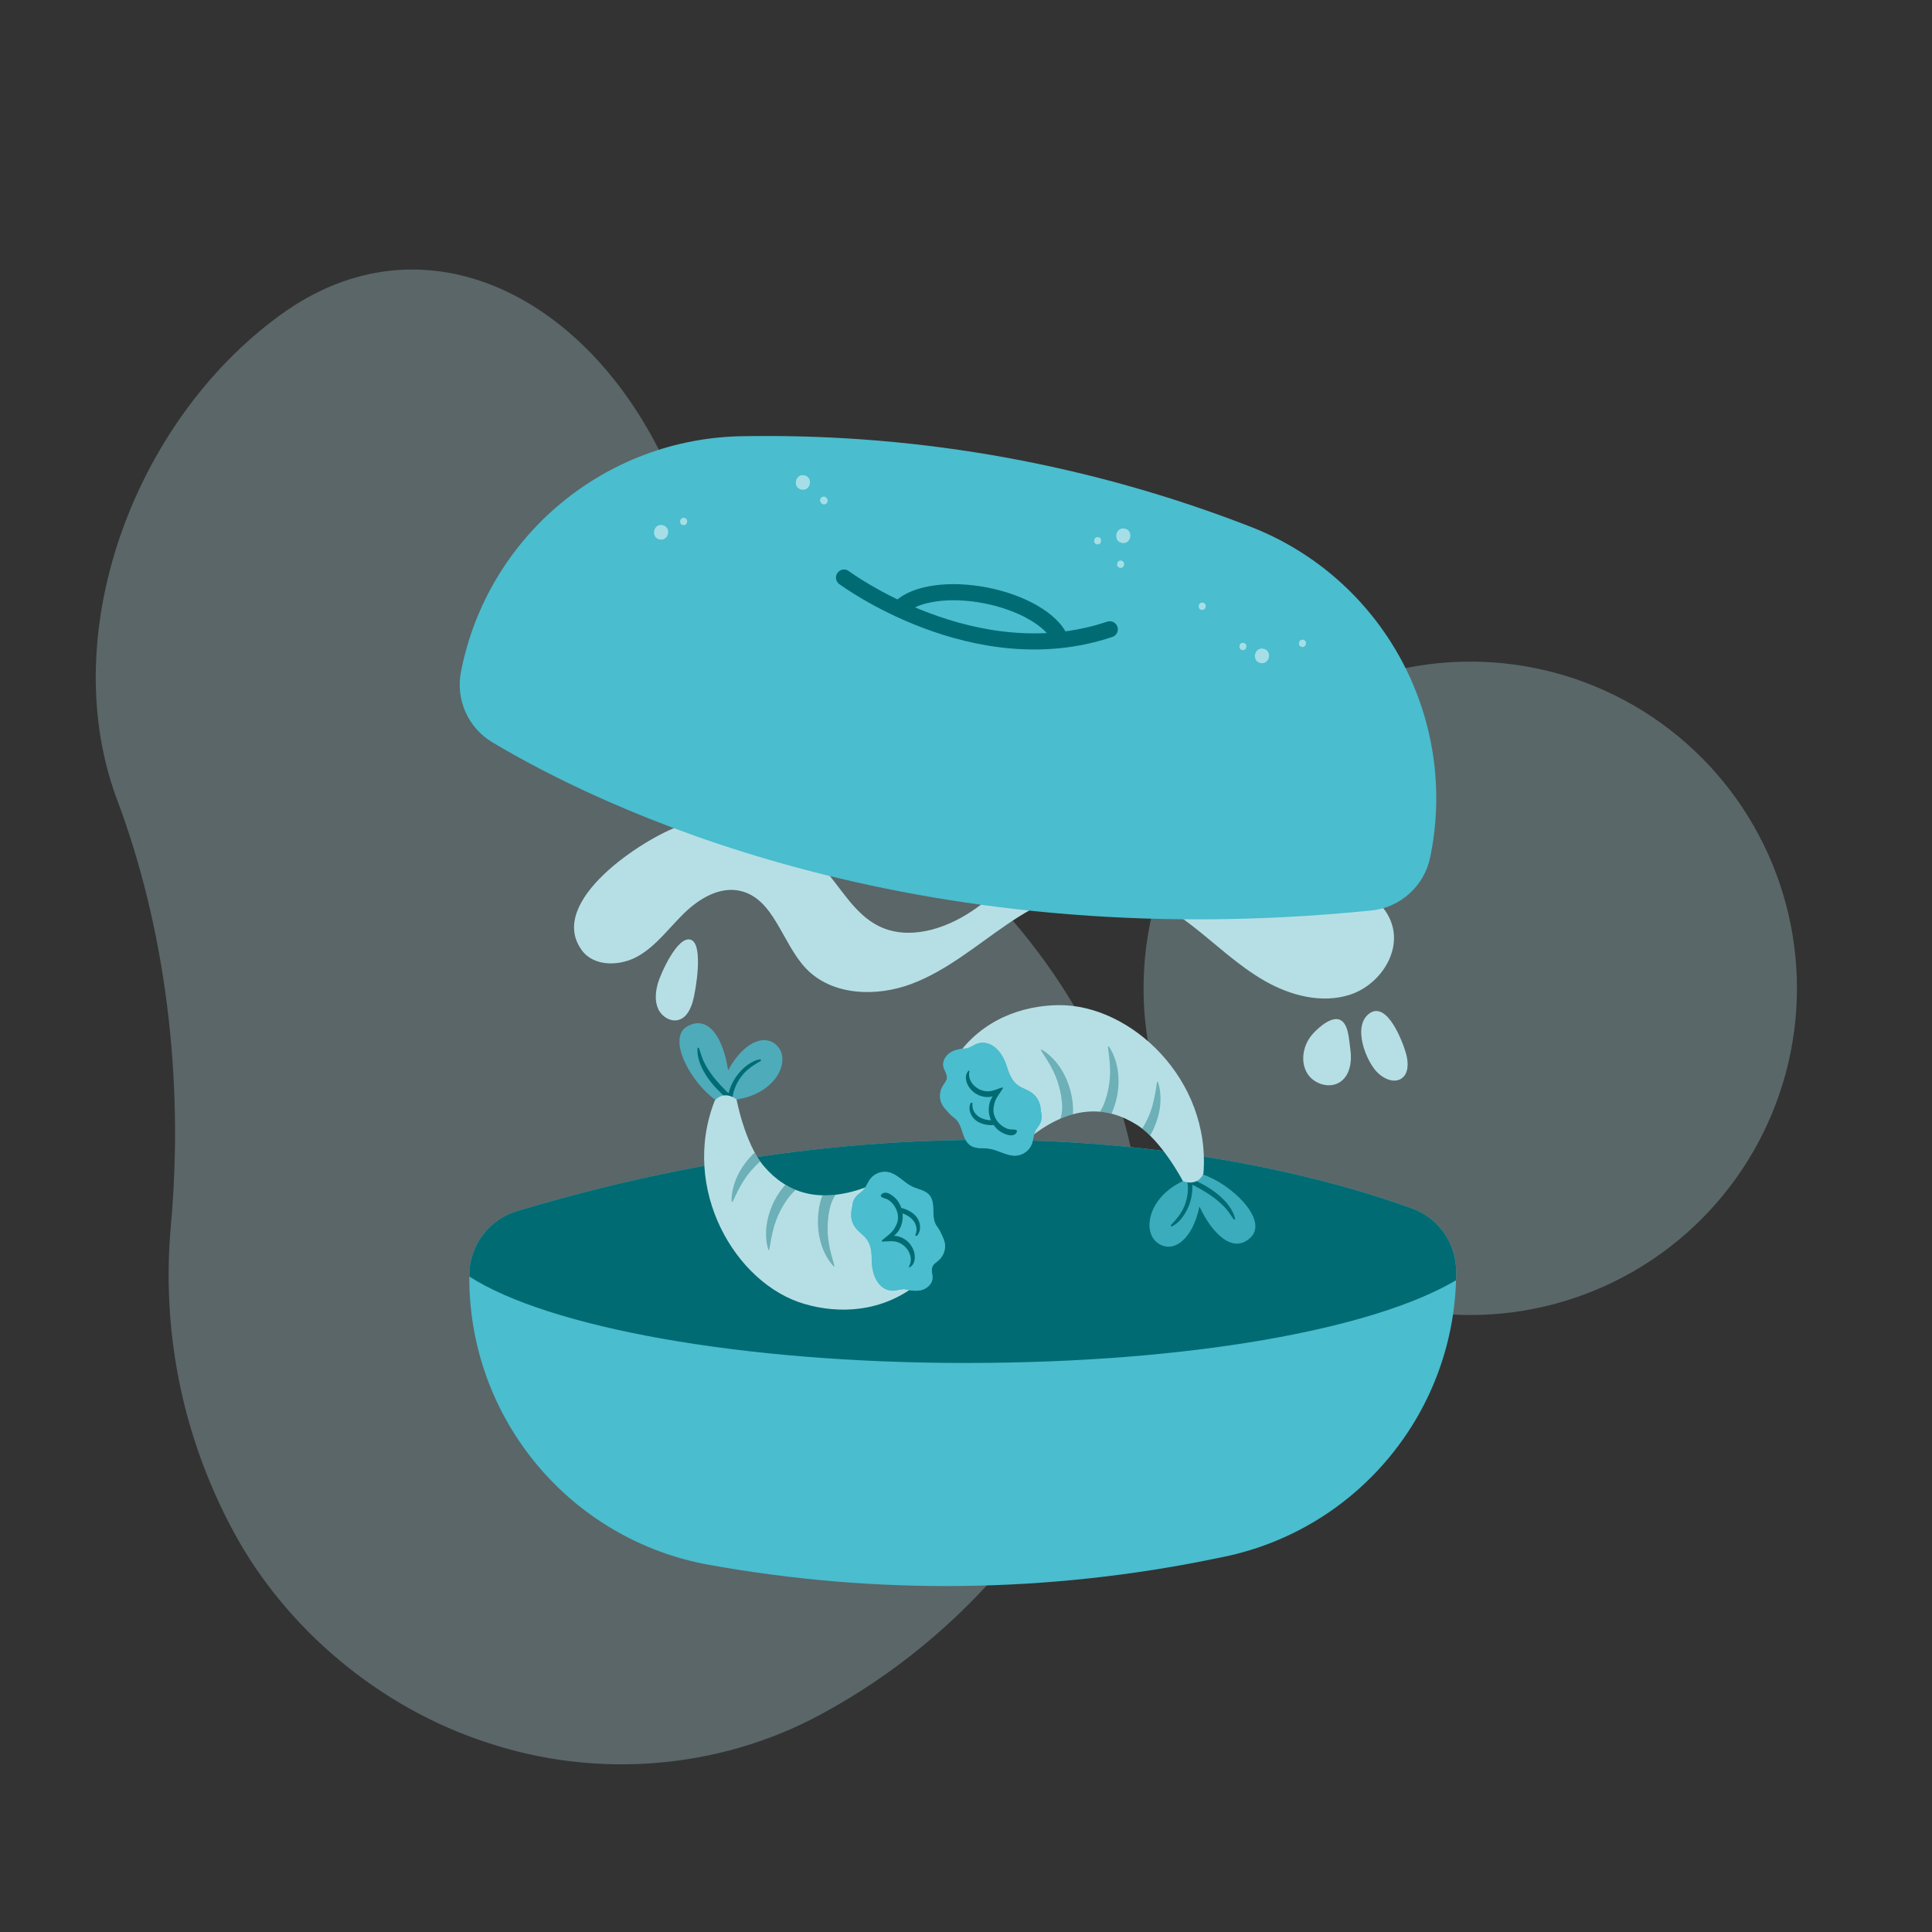 <svg xmlns="http://www.w3.org/2000/svg" viewBox="0 0 600 600"><rect x="0" y="0" width="600" height="600" fill="#333333" stroke="none"/><defs><style>      .cls-1 {        opacity: .8;      }      .cls-1, .cls-2, .cls-3, .cls-4, .cls-5, .cls-6, .cls-7 {        stroke-width: 0px;      }      .cls-1, .cls-7 {        fill: #4abdce;      }      .cls-2, .cls-6 {        fill: #b6dfe5;      }      .cls-3, .cls-5 {        fill: #006b73;      }      .cls-8 {        fill: none;        stroke: #006b73;        stroke-linecap: round;        stroke-miterlimit: 10;        stroke-width: 5px;      }      .cls-9, .cls-6 {        opacity: .3;      }      .cls-4 {        fill: #fff;        opacity: .5;      }      .cls-5 {        opacity: .4;      }    </style></defs><g id="Livello_7" data-name="Livello 7"><g><g class="cls-9"><path class="cls-2" d="M210.52,152.88c-.35-.91-.71-1.82-1.09-2.73-23.14-56.24-75.27-84.68-120.41-53.72-46.42,32.29-71.79,98.82-53.1,150.72.17.46.33.91.5,1.36,14.89,39.71,20.79,86.15,16.65,132-2.82,31.3,2.76,64.22,19.54,95.32,16.23,30.01,45.31,54.58,78.8,65.39,33.41,11.13,71.21,8.5,103.03-8.54,46.88-25.11,78.03-66.33,91.55-105.06,13.62-39.6,9.61-76.71-11.5-113.65-11.9-20.54-27.91-38.73-46.28-53.54-33.7-27.04-61.02-64.25-77.69-107.54Z"></path></g><circle class="cls-6" cx="456.6" cy="306.93" r="101.46"></circle></g></g><g id="Livello_8" data-name="Livello 8"><path class="cls-7" d="M438.5,375.28c-35.81-12.95-139.03-41.05-277.98.86-8.78,2.65-14.77,10.77-14.77,19.95v.83c0,43.77,31.33,81.27,74.41,89.05h0c52.07,9.4,105.46,8.75,157.28-1.94l2.57-.53c42.05-8.67,72.22-45.69,72.22-88.62h0c0-8.77-5.48-16.61-13.72-19.59Z"></path><path class="cls-3" d="M438.5,375.28c-35.81-12.95-139.03-41.05-277.98.86-8.78,2.65-14.77,10.77-14.77,19.95v.34c24.42,15.73,84.24,26.85,154.16,26.85s126.74-10.57,152.26-25.68c.03-.91.05-1.82.05-2.73h0c0-8.77-5.47-16.61-13.72-19.59Z"></path><g><g><path class="cls-1" d="M373.33,364.68c9.18,2.98,20.46,14.1,15.2,19.49-5.27,5.39-11.85-.53-16.04-9.48-2.14,10.54-8.36,14.79-13.06,11.26-4.7-3.53-2.93-14.04,7.93-19.15l5.97-2.12Z"></path><path class="cls-3" d="M383.58,378.56c-.62-3.05-3.13-5.85-5.49-7.75-1.21-.97-2.5-1.84-3.85-2.61-.68-.39-1.38-.76-2.08-1.11-.64-.32-1.32-.77-2.04-.85-.17-.88-1.5,0-1.38.73.4,2.47.09,4.99-.81,7.32-.93,2.38-2.48,4.28-4.23,6.1-.32.33.13.59.44.41,2.5-1.36,4.24-4.12,5.21-6.73.72-1.96,1.04-4.05.94-6.13.32.15.64.29.93.45.7.37,1.4.75,2.08,1.15,1.35.8,2.68,1.64,3.92,2.6,1.14.89,2.25,1.85,3.23,2.91,1.03,1.12,1.81,2.4,2.69,3.62.09.12.46.08.42-.11Z"></path><path class="cls-2" d="M373.73,364.54c2.37-29.32-22.55-52.63-44.99-52.39-11.13.12-23.81,4.39-31.91,16.26-7.94,11.62,17.74,28.79,24.36,23.82,12.27-9.21,22.97-8.59,31.97-2.84,7.69,4.91,14.2,17.41,14.2,17.41,0,0,4.38,1.91,6.37-2.26Z"></path><g><path class="cls-5" d="M346.4,342.58c1.65-5.74,1.34-12.51-2.01-17.56-.07-.1-.34-.1-.32.05.31,2.38.63,4.79.67,7.19.05,2.9-.34,5.62-1.15,8.41-.45,1.56-1.07,3.19-1.97,4.59,1.21.11,2.4.31,3.57.6.48-1.05.88-2.15,1.21-3.29Z"></path><path class="cls-5" d="M332.91,340.97c-.98-5.89-4.18-11.87-9.37-14.99-.1-.06-.35.06-.27.19,1.3,2.02,2.63,4.05,3.7,6.2,1.29,2.6,2.11,5.22,2.59,8.09.37,2.26.52,4.78-.25,6.97,1.32-.57,2.61-1.03,3.89-1.37.14-1.68,0-3.38-.28-5.08Z"></path><path class="cls-5" d="M354.74,350.52c.83.65,1.65,1.38,2.44,2.16,2.85-4.94,4.19-11.14,2.47-16.62-.04-.11-.3-.19-.32-.04-.37,2.37-.73,4.77-1.36,7.09-.72,2.67-1.79,5.06-3.23,7.41Z"></path></g><g><path class="cls-7" d="M323.49,347.12c.02-.24.02-.47,0-.71-.03-.51-.2-1-.22-1.5-.1-2.15-.98-4.18-2.75-5.47-2.9-2.12-5.74-1.31-7.75-7.99-2.01-6.67-6.76-9.24-10.74-6.63-.36.24-.77.35-1.15.54-.15.08-.29.14-.46.18-.54.1-1.11.1-1.66.17-1.11.15-2.22.41-3.22.94-.03.02-.06.03-.09.05-1.6.89-2.84,2.7-2.47,4.49.26,1.28,1.28,2.43,1.08,3.73-.13.84-.76,1.5-1.21,2.23-.87,1.38-1.13,3.12-.72,4.7.3,1.14.95,2.05,1.76,2.88.56.57,1.03,1.24,1.64,1.76.42.36.9.66,1.3,1.05.4.38.72.83.99,1.31.53.95.84,2.01,1.18,3.04.5,1.51,1.17,3.08,2.51,3.92,1.65,1.03,3.78.64,5.7.92,2.93.42,5.61,2.44,8.56,2.14,2.05-.21,3.92-1.64,4.66-3.56.5-1.31.51-2.79,1.13-4.05.38-.78.98-1.43,1.39-2.2.32-.6.5-1.26.55-1.94Z"></path><path class="cls-1" d="M323.49,347.12c.02-.24.02-.47,0-.71-.03-.51-.2-1-.22-1.5-.1-2.15-.98-4.18-2.75-5.47-2.9-2.12-5.74-1.31-7.75-7.99-2.01-6.67-6.76-9.24-10.74-6.63-.36.24-.77.35-1.15.54-.15.08-.29.14-.46.18-.54.1-1.11.1-1.66.17-1.11.15-2.22.41-3.22.94-.03.02-.06.03-.09.05-1.6.89-2.84,2.7-2.47,4.49.26,1.28,1.28,2.43,1.08,3.73-.13.84-.76,1.5-1.21,2.23-.87,1.38-1.13,3.12-.72,4.7.3,1.14.95,2.05,1.76,2.88.56.57,1.03,1.24,1.64,1.76.42.36.9.66,1.3,1.05.4.38.72.83.99,1.31.53.95.84,2.01,1.18,3.04.5,1.51,1.17,3.08,2.51,3.92,1.65,1.03,3.78.64,5.7.92,2.93.42,5.61,2.44,8.56,2.14,2.05-.21,3.92-1.64,4.66-3.56.5-1.31.51-2.79,1.13-4.05.38-.78.98-1.43,1.39-2.2.32-.6.5-1.26.55-1.94Z"></path><path class="cls-3" d="M315.74,351.63c.1-.2.15-.51-.08-.64-.62-.37-1.51-.13-2.21-.28-.68-.15-1.34-.45-1.92-.83-1.21-.8-2.18-1.92-2.69-3.29-.49-1.33-.36-2.64,0-3.99.2-.75.55-1.47.98-2.11.78-1.17,1.5-2.24,1.58-2.39.1-.18.05-.46-.21-.38-1.15.37-2.27.9-3.47,1.12-1.19.21-2.43.01-3.51-.51-2.15-1.03-3.72-3.27-3.14-5.7.05-.2-.19-.17-.29-.08-1.04,1.05-.96,2.6-.44,3.9.56,1.43,1.68,2.61,3,3.36,1.27.72,2.75,1.01,4.2.83.26-.03.5-.08.75-.15-.34.51-.64,1.06-.83,1.63-.58,1.71-.49,3.62.11,5.31.06.16.13.32.2.48-.18,0-.36-.01-.53-.03-.48-.05-.95-.14-1.41-.26-.89-.24-1.77-.65-2.44-1.29-.58-.55-1.05-1.23-1.26-2.01-.12-.41-.18-.83-.14-1.26.02-.16.09-.39-.03-.53-.05-.06-.36-.11-.33-.04-.11-.27-.37.52-.41.67-.03.11-.05.21-.07.32-.04.22-.06.44-.06.66,0,.53.11,1.05.3,1.55.32.83.84,1.56,1.52,2.13.72.61,1.62,1.02,2.52,1.27.49.14.98.23,1.48.28.5.06,1.04.09,1.68,0,.57.82,1.28,1.54,2.1,2.07,1.26.82,4.13,2.03,5.04.18Z"></path></g></g><g><path class="cls-1" d="M222.41,341.75c-7.93-5.51-15.49-19.43-8.89-23.06,6.61-3.63,11.18,3.95,12.6,13.72,5.11-9.47,12.29-11.73,15.76-6.99,3.47,4.74-1.27,14.28-13.15,16.03l-6.33.3Z"></path><path class="cls-3" d="M216.63,325.49c-.29,3.1,1.3,6.51,3.01,9.02.88,1.28,1.86,2.48,2.93,3.61.54.57,1.1,1.13,1.67,1.67.52.49,1.04,1.12,1.7,1.41-.09.89,1.43.44,1.53-.3.34-2.48,1.36-4.8,2.9-6.77,1.58-2.01,3.61-3.37,5.81-4.61.4-.22.05-.6-.3-.53-2.79.58-5.25,2.71-6.93,4.93-1.26,1.66-2.17,3.58-2.68,5.6-.26-.24-.53-.47-.76-.7-.56-.56-1.12-1.12-1.65-1.7-1.06-1.15-2.09-2.34-3-3.63-.83-1.18-1.62-2.42-2.25-3.73-.66-1.37-1.03-2.82-1.53-4.25-.05-.14-.42-.21-.44-.02Z"></path><path class="cls-2" d="M221.99,341.77c-10.78,27.37,6.3,56.91,27.85,63.19,10.69,3.11,24.06,2.71,35.26-6.3,10.97-8.82-8.62-32.7-16.4-29.87-14.42,5.25-24.47,1.55-31.42-6.56-5.94-6.93-8.54-20.78-8.54-20.78,0,0-3.64-3.1-6.75.32Z"></path><g><path class="cls-5" d="M241.77,370.71c-3.24,5.01-4.91,11.58-3.18,17.39.03.11.3.19.32.04.4-2.37.79-4.76,1.45-7.07.8-2.79,1.96-5.28,3.54-7.72.88-1.36,1.95-2.74,3.22-3.82-1.13-.46-2.21-.99-3.24-1.61-.77.87-1.47,1.8-2.11,2.8Z"></path><path class="cls-5" d="M254.22,376.16c-.77,5.92.55,12.57,4.62,17.07.08.09.35.05.31-.1-.66-2.31-1.34-4.64-1.74-7.01-.48-2.86-.5-5.61-.13-8.49.3-2.27.89-4.72,2.26-6.6-1.43.16-2.8.22-4.12.19-.62,1.57-.98,3.23-1.21,4.94Z"></path><path class="cls-5" d="M236.09,360.69c-.61-.87-1.18-1.8-1.71-2.77-4.16,3.9-7.24,9.44-7.19,15.18,0,.12.23.27.3.13,1.04-2.16,2.08-4.36,3.36-6.39,1.47-2.34,3.19-4.32,5.24-6.15Z"></path></g><g><path class="cls-7" d="M265.01,373.01c-.09.22-.16.45-.21.68-.12.5-.1,1.01-.22,1.5-.53,2.08-.27,4.29,1.04,6.03,2.16,2.87,5.11,2.92,5.1,9.9-.01,6.97,3.79,10.81,8.36,9.46.41-.12.84-.11,1.26-.19.17-.03.32-.05.49-.03.55.06,1.09.23,1.63.32,1.1.18,2.24.26,3.35.04.03,0,.07-.01.1-.02,1.79-.38,3.5-1.76,3.67-3.58.12-1.3-.52-2.7.05-3.88.37-.77,1.16-1.22,1.81-1.78,1.23-1.07,1.99-2.66,2.05-4.29.04-1.18-.31-2.24-.85-3.27-.37-.71-.63-1.48-1.06-2.16-.3-.47-.67-.9-.94-1.38-.27-.48-.45-1-.56-1.54-.23-1.07-.22-2.17-.24-3.25-.04-1.59-.22-3.29-1.27-4.48-1.28-1.46-3.43-1.71-5.19-2.53-2.69-1.25-4.66-3.97-7.57-4.54-2.02-.4-4.23.43-5.49,2.06-.86,1.11-1.3,2.52-2.26,3.55-.59.63-1.36,1.08-1.96,1.7-.48.48-.85,1.06-1.09,1.69Z"></path><path class="cls-1" d="M265.01,373.01c-.09.22-.16.45-.21.68-.12.5-.1,1.01-.22,1.5-.53,2.08-.27,4.29,1.04,6.03,2.16,2.87,5.11,2.92,5.1,9.9-.01,6.97,3.79,10.81,8.36,9.46.41-.12.84-.11,1.26-.19.17-.03.32-.05.49-.03.55.06,1.09.23,1.63.32,1.1.18,2.24.26,3.35.04.03,0,.07-.01.1-.02,1.79-.38,3.5-1.76,3.67-3.58.12-1.3-.52-2.7.05-3.88.37-.77,1.16-1.22,1.81-1.78,1.23-1.07,1.99-2.66,2.05-4.29.04-1.18-.31-2.24-.85-3.27-.37-.71-.63-1.48-1.06-2.16-.3-.47-.67-.9-.94-1.38-.27-.48-.45-1-.56-1.54-.23-1.07-.22-2.17-.24-3.25-.04-1.59-.22-3.29-1.27-4.48-1.28-1.46-3.43-1.71-5.19-2.53-2.69-1.25-4.66-3.97-7.57-4.54-2.02-.4-4.23.43-5.49,2.06-.86,1.11-1.3,2.52-2.26,3.55-.59.63-1.36,1.08-1.96,1.7-.48.48-.85,1.06-1.09,1.69Z"></path><path class="cls-3" d="M273.74,370.95c-.15.16-.29.44-.11.64.49.54,1.41.56,2.03.91.6.34,1.16.82,1.6,1.35.93,1.12,1.53,2.47,1.62,3.93.08,1.42-.42,2.64-1.16,3.81-.41.66-.95,1.24-1.55,1.74-1.08.9-2.08,1.71-2.21,1.83-.15.14-.18.43.09.42,1.21-.02,2.43-.21,3.64-.06,1.2.14,2.33.69,3.22,1.5,1.76,1.61,2.61,4.21,1.35,6.37-.1.18.13.22.26.16,1.3-.7,1.67-2.21,1.56-3.61-.12-1.53-.85-2.98-1.9-4.08-1.01-1.06-2.34-1.76-3.78-2.01-.26-.04-.51-.07-.76-.08.48-.39.92-.83,1.26-1.31,1.05-1.47,1.52-3.32,1.43-5.11,0-.17-.03-.35-.05-.52.17.06.34.11.5.18.44.19.87.41,1.27.66.78.49,1.5,1.14,1.96,1.94.4.7.64,1.48.63,2.29,0,.43-.07.85-.23,1.25-.06.15-.2.34-.13.51.03.07.31.2.3.13.02.29.51-.39.58-.52.06-.09.11-.19.16-.29.1-.2.18-.4.25-.62.15-.51.2-1.04.16-1.57-.07-.89-.35-1.73-.83-2.48-.51-.8-1.25-1.45-2.04-1.95-.43-.27-.87-.5-1.34-.7-.46-.2-.96-.39-1.61-.49-.31-.95-.78-1.84-1.41-2.59-.97-1.15-3.36-3.14-4.78-1.64Z"></path></g></g></g><g><path class="cls-2" d="M180.71,295.14c3.86,5.22,12.08,4.97,17.67,1.68s9.49-8.76,14.15-13.28c4.66-4.52,11.02-8.31,17.35-6.87,10.55,2.4,12.97,16.29,20.45,24.12,8.08,8.45,21.81,8.89,32.75,4.77,10.94-4.12,20.03-11.9,29.69-18.49,9.66-6.59,20.85-12.26,32.49-11.19,9.3.86,17.68,5.93,25.06,11.67,7.37,5.74,14.17,12.3,22.27,16.97,8.09,4.67,17.98,7.29,26.84,4.33s15.66-12.86,12.85-21.77c-2.6-8.26-11.55-12.44-19.58-15.67-13.91-5.6-27.96-11.24-42.77-13.56s-30.66-1.06-43.62,6.46c-8.88,5.15-15.94,12.93-24.47,18.64-8.53,5.71-19.82,9.21-29,4.62-7.65-3.82-11.78-12.12-17.57-18.41-10.05-10.91-29.65-17.71-44.08-12.71-11.33,3.93-41.69,23.53-30.47,38.7Z"></path><path class="cls-2" d="M204.32,305.33c-.74,2.61-1.04,5.49.07,7.96s4.02,4.27,6.58,3.38c2.34-.81,3.54-3.38,4.21-5.76.83-2.93,3.39-17.48-.56-19.03-4.13-1.62-9.53,10.71-10.3,13.45Z"></path><path class="cls-2" d="M427.79,333.1c1.97,1.95,5.15,3.39,7.45,1.84,2.28-1.54,2.18-4.92,1.46-7.58-1.03-3.81-5.87-16.46-11.32-12.69-5.56,3.85-1.15,14.91,2.41,18.43Z"></path><path class="cls-2" d="M407.07,321.84c-2.44,3.22-3.2,7.88-1.17,11.37s7.13,5.06,10.42,2.72c3.08-2.19,3.59-6.6,3.01-10.34-.44-2.83-.5-8.35-3.74-9.05-2.82-.6-7.02,3.33-8.51,5.3Z"></path></g><g><path class="cls-7" d="M152.87,230.51c32.67,19.55,128.63,66.85,273.03,52.25,9.13-.92,16.56-7.75,18.31-16.76l.16-.81c8.36-42.97-15.23-85.76-56.03-101.62h0c-49.31-19.18-101.85-28.73-154.76-28.14l-2.62.03c-42.93.48-79.61,31.06-87.81,73.2h0c-1.67,8.6,2.2,17.35,9.72,21.85Z"></path><path class="cls-8" d="M262.12,179.37s40.57,30.21,82.53,16.06"></path><path class="cls-8" d="M279.77,188.57c4.44-4.24,14.87-5.89,26.34-3.66,11.38,2.22,20.38,7.59,22.99,13.14"></path><g><path class="cls-4" d="M373.58,187.16c-1.43-.28-1.87,1.95-.43,2.23,1.43.28,1.87-1.95.43-2.23Z"></path><path class="cls-4" d="M404.7,198.68c-1.43-.28-1.87,1.95-.43,2.23s1.87-1.95.43-2.23Z"></path><path class="cls-4" d="M392.35,201.46c-2.87-.56-3.74,3.9-.87,4.46,2.87.56,3.74-3.9.87-4.46Z"></path><path class="cls-4" d="M249.78,147.6c-2.87-.56-3.74,3.9-.87,4.46,2.87.56,3.74-3.9.87-4.46Z"></path><path class="cls-4" d="M349.28,164.16c-2.87-.56-3.74,3.9-.87,4.46,2.87.56,3.74-3.9.87-4.46Z"></path><path class="cls-4" d="M205.74,163.08c-2.87-.56-3.74,3.9-.87,4.46,2.87.56,3.74-3.9.87-4.46Z"></path><path class="cls-4" d="M212.52,160.84c-1.43-.28-1.87,1.95-.43,2.23,1.43.28,1.87-1.95.43-2.23Z"></path><path class="cls-4" d="M257.05,155.44c-.02-.2-.08-.38-.19-.55-.04-.06-.08-.11-.11-.17-.08-.13-.18-.23-.31-.3-.12-.1-.26-.16-.41-.18-.15-.04-.3-.03-.45.01-.15.02-.28.07-.4.16-.07.06-.15.13-.22.19-.13.15-.22.33-.26.53,0,.1-.01.2-.02.3.02.2.08.38.19.55l.11.17c.08.13.18.23.31.3.12.1.26.16.41.18.15.04.3.03.45-.01.15-.02.28-.07.4-.16.07-.06.15-.13.22-.19.13-.15.22-.33.26-.53,0-.1.01-.2.02-.3Z"></path><path class="cls-4" d="M341.09,166.82c-1.43-.28-1.87,1.95-.43,2.23s1.87-1.95.43-2.23Z"></path><path class="cls-4" d="M348.23,174.11c-1.43-.28-1.87,1.95-.43,2.23s1.87-1.95.43-2.23Z"></path><path class="cls-4" d="M386.21,199.65c-1.43-.28-1.87,1.95-.43,2.23,1.43.28,1.87-1.95.43-2.23Z"></path></g></g></g></svg>